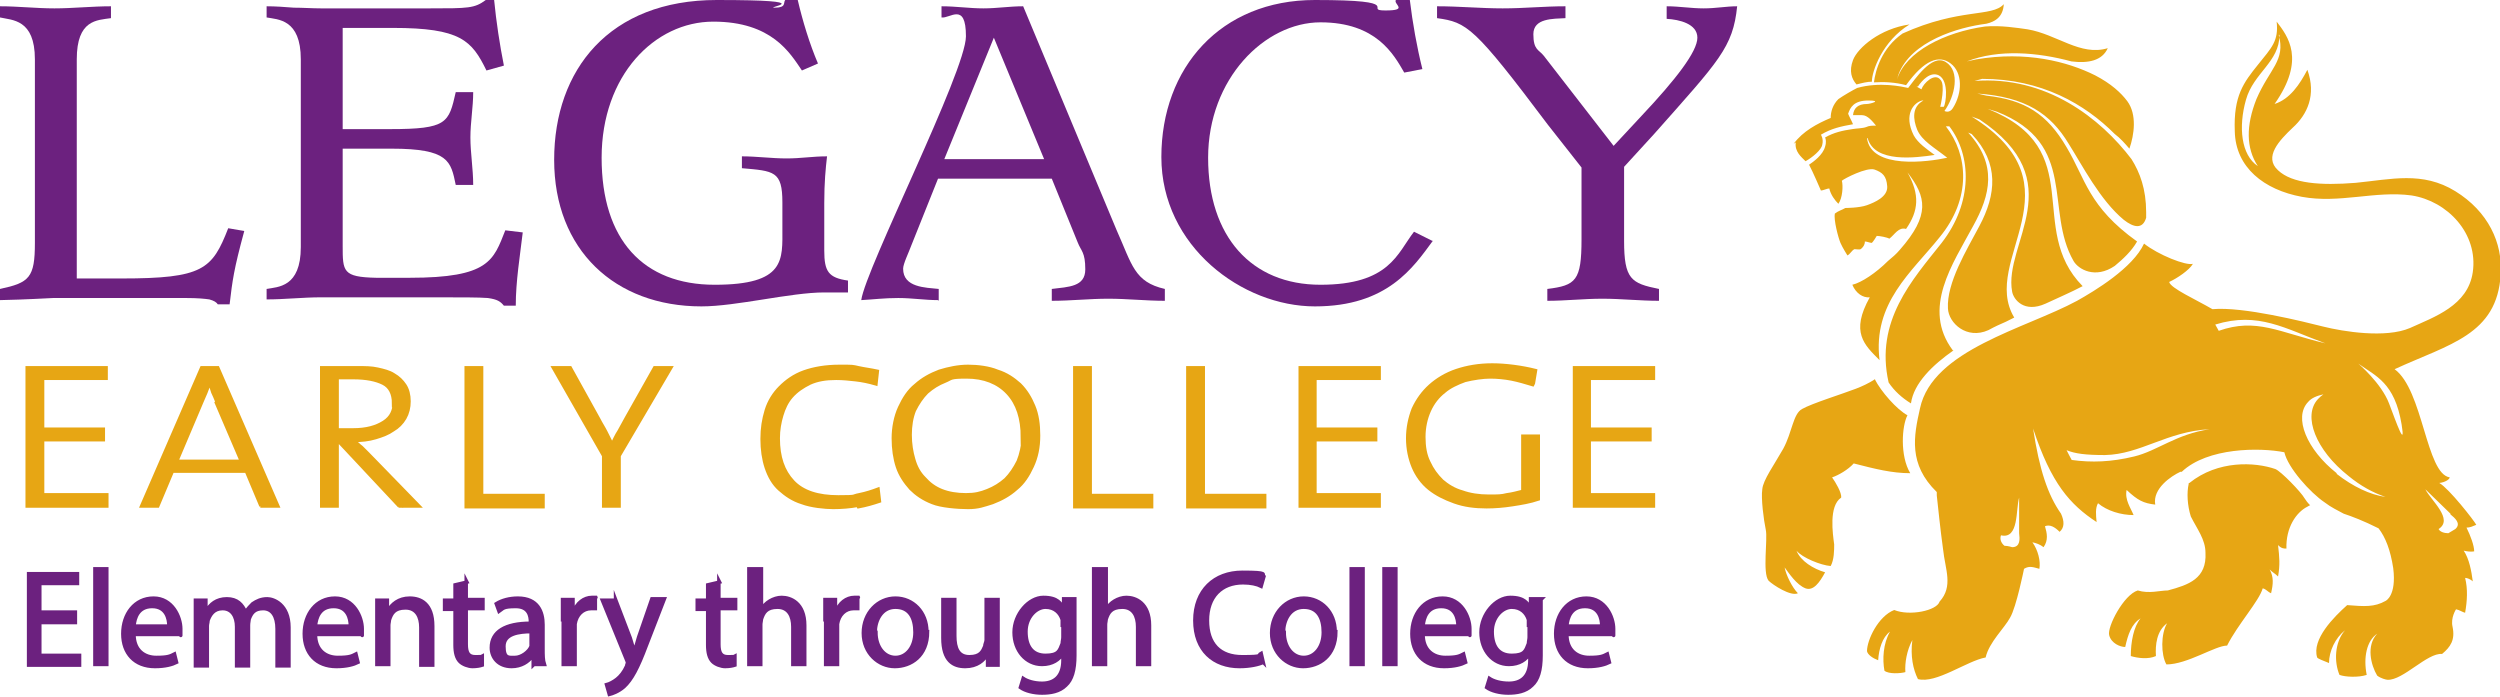 <?xml version="1.0" encoding="UTF-8"?>
<svg id="Layer_1" data-name="Layer 1" xmlns="http://www.w3.org/2000/svg" version="1.1" viewBox="0 0 358.2 99.9">
  <defs>
    <style>
      .cls-1 {
        stroke: #e7a614;
      }

      .cls-1, .cls-2 {
        fill: #e7a614;
      }

      .cls-1, .cls-3 {
        stroke-miterlimit: 10;
        stroke-width: .5px;
      }

      .cls-2 {
        fill-rule: evenodd;
      }

      .cls-2, .cls-4 {
        stroke-width: 0px;
      }

      .cls-3 {
        stroke: #6c217f;
      }

      .cls-3, .cls-4 {
        fill: #6c217f;
      }
    </style>
  </defs>
  <g>
    <path class="cls-2" d="M326.6,5c0,3.9-3.7,5.4-4.8,9.3-1.1,3.9-.7,7.9,1.7,9.5-1.7-2.6-1.7-5.8-.2-9.6,1.9-4.4,4.2-5.5,3.2-9.2M267.6,19.8c1,3.6,6.9,2.8,9.6,2.4-1.1-.8-2.4-1.7-3-2.8-1.5-3,0-4.7,1.2-5h.2c-1.7.9-1.5,2.7-.9,4.2.7,1.6,2.4,2.5,4.3,4-2.7.6-10.9,1.7-11.5-2.8M274.8,12.4c.6-.9,1.8-2.2,3-1.6,1.5.8,1,4.1.7,4.5h-.5s.8-3.2,0-3.9c-.8-1-2.4.5-2.7,1.4l-.7-.4ZM268.3,11.7c-.8,0-1.5.2-2.3.4-.7-.8-1.1-1.9-.5-3.5.7-1.8,3.9-4.5,8.1-5.1-3.9,2.4-5.4,6.7-5.4,8.2M313.6,69.2c0,0,0,0,.1,0,4.1-3.3,9.4-3,12.3-2,.8.3,3.7,3.3,4.2,4.2.2.3.4.6.8,1-.1,0-.2.1-.4.2-1.6.8-3.1,3-3,6-.4,0-.7,0-1.2-.5.2,1.8.3,2.8,0,4.5-.4-.4-.8-.6-1.2-1,.6,1.1.5,2.1.2,3.4-.5-.2-.7-.6-1.2-.7-.5,1.8-3.6,5.2-5.1,8.2-1.7,0-5.7,2.7-8.7,2.7-.8-1.4-.8-4.4.1-5.9-1.5,1.1-1.7,3.1-1.6,4.7-1.1.5-2.6.3-3.6,0,0-2,.4-4.2,1.4-5.4-1.3.8-1.8,2.3-2.2,4.1-.7,0-2-.5-2.3-1.7-.3-1.2,2.1-5.8,4.1-6.4,1.6.5,3.2,0,4.3,0,3-.8,5.6-1.7,5.4-5.4,0-1.9-1.2-3.4-2.1-5.2-.5-1.6-.6-3.4-.3-4.7M277.5,70.5c-4.1-4-3.3-8-2.4-12,1.8-8.4,15.1-11.4,22.5-15.4,2.5-1.4,8-4.7,9.6-8.2,2,1.6,6,3.2,7,2.9-.5.9-2.3,2.1-3.4,2.6.2.9,3.8,2.5,6.2,3.9,4.4-.4,13.1,1.8,15.9,2.5,2.8.7,8.9,1.7,12.4.2,3.5-1.6,8.3-3.2,9-8,.8-5.5-3.6-10.2-8.8-11-5.2-.7-10.3,1.2-15.7.2-5.4-1-9.5-4.2-9.6-9.4-.2-5.1,1.3-7,3.3-9.5,2-2.5,3-3.4,2.7-6.2,1.6,2.1,4.2,5.4-.3,11.8,2.2-.7,3.6-2.8,4.7-4.9,1.3,3.6,0,6.4-2.1,8.3-1.9,1.8-4.2,4.2-2.1,6.1,2,1.9,6.1,2.2,11.1,1.8,5.1-.5,9.6-1.7,14.3,1.2,4.7,2.9,6.8,7.4,6.5,11.9-.5,8.7-7.4,10-15.2,13.6,4.1,3,4.5,15,7.9,15.5-.1.5-1.2.8-1.5.8,1.4.8,5,5.4,5.3,6-.5.2-.9.4-1.4.4.6,1.2,1.1,2.6,1.1,3.4-.4.1-1.1,0-1.5-.1.8,1.2,1.1,2.9,1.3,4.4-.3-.3-.8-.5-1.1-.5.4,1.6.3,3.3,0,5-.4-.1-.8-.4-1.3-.5,0,0-.8,1.2-.5,2.5.4,1.9-.3,2.9-1.5,3.9-2.1-.2-5.6,3.8-7.8,3.7-.2,0-1-.2-1.5-.6-.9-1.5-1.6-4.3,0-6-1.5,1-2,3.4-1.5,5.9-1.2.4-3.1.3-3.9,0-.8-1.9-.7-4.7.8-6.4-1.4,1.1-2.3,3-2.3,4.7-.7-.3-1.6-.6-1.7-.8-.8-2.6,2.4-5.8,4.3-7.5,2.5.2,3.9.3,5.5-.6,0,0,1.6-.7,1.1-4.7-.4-2.6-1.1-4.4-2.1-5.7-2.2-1.1-3.8-1.7-5-2.1-.9-.5-1.8-.9-2.7-1.6-2.1-1.4-5.3-5-5.8-7.2-3.5-.7-11-.7-14.7,2.8,0,0-.2,0-.2,0-1.3.6-4,2.4-3.6,4.7-1.7-.2-2.5-.6-4.1-2.1-.3,1.4.6,2.6,1,3.6-1.8,0-3.8-.6-5.1-1.7-.4.7-.3,1.7-.2,2.7-3.8-2.5-6.5-5.5-9.1-13.4.9,5.9,2.1,9.5,4,12.2.5,1.1.5,2-.2,2.6-.7-.7-1.4-1.1-2.1-.8.3,1,.5,2-.2,3-.5-.4-1.1-.6-1.6-.7.8,1.1,1.2,2.7,1,3.8-.8-.2-1.4-.5-2.2,0,0,0-1.1,5.5-2,7-.8,1.5-3,3.5-3.5,5.7-2.7.5-7.1,3.8-9.7,3.1-.7-1.4-1.1-3.3-.8-5.6-.8,1.5-1.1,3.3-1,4.6-.7.2-2.4.3-3-.2-.3-1.6-.2-3.9.8-5.6-1.1.8-1.6,2.5-1.7,4.1-.8-.3-1.5-.8-1.6-1.3,0-1.6,1.6-5,3.9-5.9,2.2.9,6.1.1,6.5-1.2,2-2.2.8-4.6.5-7.5-.4-2.9-.7-5.9-.9-7.7M268.6,54.3c.9,1.8,3.2,4.4,4.7,5.2-.8,1.5-1.1,5.8.4,8.3-2.6,0-5-.6-8.1-1.4-.8.9-2.2,1.7-3.1,2,.5.7,1.4,2.2,1.3,2.9-1.8,1.2-1.2,5.2-1,6.7,0,.8,0,2.2-.5,3.1-1.4-.1-4.1-1.2-4.9-2.2.6,1.5,2.4,2.6,4.1,3.1-.8,1.5-1.7,2.7-2.8,2.3-1.3-.5-2.4-2.2-3-3,.2,1.1,1.1,2.9,1.9,3.7-1,.5-3.6-1.2-4.2-1.8-.9-1.1-.1-5.9-.4-7.3-.3-1.4-.7-4.5-.5-5.8.1-1.3,1.7-3.5,3-5.8,1.3-2.4,1.4-5,2.7-5.7,1.4-.8,5.9-2.2,7.7-2.9.8-.3,1.9-.8,2.8-1.4M334.8,67.9c2.3,1.8,4.8,3,7,3.3-1.8-.6-3.6-1.6-5.3-3-4.7-3.7-6.6-8.6-4.4-11,.3-.3.5-.5.8-.7-.9.2-1.7.5-2.2,1.1-2.1,2.2-.2,6.8,4.1,10.2M296.8,65.9c2.9.4,5.7.3,9-.5,3.3-.8,6-3.2,10.8-3.9-6.1.3-9.9,3.6-15,3.7-2.8,0-4.3-.2-5.5-.7,0,0,.7,1.4.7,1.3M317.9,47.4c5.4-1.9,8.6.2,15.3,1.8-5.8-2.1-9.6-4.6-15.8-2.7l.5.9ZM337.9,52.1c2.5,1.8,5.2,2.7,6.2,8.7.6,3.6-.7-.1-1.8-3-1.1-2.9-4.4-5.7-4.4-5.7M351.1,73.7c.6.5,1.6,1.3.7,2.1,0,0-.5.3-1,.6-.6,0-1.2-.2-1.4-.6,2.2-1.4-1.1-4.1-1.9-5.7l3.6,3.5ZM289.3,76.4c.1.8.2,2-1,2,0,0-.6-.2-1.1-.2-.5-.4-.7-1-.5-1.5,2.6.6,2.1-3.7,2.6-5.4v5ZM257.3,20.4c-.2,1.3.8,2.1,1.4,2.7.9-.5,2.3-1.6,2.4-2.4.2-.8-.2-1.4-.2-1.4,1.5-.9,2.9-1.2,4.6-1.5-.2-.5-.5-1-.7-1.5.3-.9.8-1.9,2.9-1.9s.2.5-.2.5c-1.3,0-1.9.6-2,1.6,0,0,.7,0,1.3,0,.8,0,1.5.9,2,1.5-.5,0-1,0-1.4.2-.5.2-1.5.2-2,.3-1.4.2-2.7.5-3.9,1.2.1.2.2.7,0,1.3-.3,1.2-1.7,2.2-2.3,2.6.5.9,1.7,3.7,1.7,3.7.3,0,.9-.3,1.2-.3.2.9.8,1.7,1.3,2.2.6-.8.7-2.6.5-3.3.3-.3,3.6-2,4.7-1.6,1.1.4,1.7.9,1.8,2.4.1,1.5-1.8,2.3-2.9,2.7-1.1.4-3.1.4-3.1.4-.5.3-1,.4-1.5.8-.2.9.5,3.5.8,4.2.3.7,1,1.8,1,1.8.4-.2.6-.7,1-.9.3,0,.7.1.9,0,.5-.4.6-.8.6-1.1.3,0,.7.2,1,.2.2-.2.6-.8.7-1,.4,0,1.5.2,1.8.4.8-.6,1.3-1.7,2.4-1.4,1.8-2.6,2-4.9.2-8.1,2.7,3.5,3.3,6.1-1.1,11.1-.5.6-1.1,1.1-1.7,1.6-1.7,1.7-3.8,3.1-5.1,3.4.5,1.2,1.5,1.9,2.5,1.8-2.8,5-.8,6.8,1.4,9-1-8.2,4.6-12.6,8.6-17.6,4.6-5.6,4.1-11.8.9-15.9h.5c3.2,4.2,3.4,10.9-1.1,16.7-4.2,5.3-9.6,11.2-7.6,20,.8,1.2,1.9,2.2,3.2,3,.4-2.9,3.1-5.5,6.1-7.6h-.1c-4.5-6,0-12.4,2.9-17.8,2.5-4.5,3.5-8.8-.7-13.4l.5.2c4,4.2,3.5,8.7,1.1,13.2-1.8,3.4-4.7,8.1-4.5,11.8.1,2.1,2.7,4.5,5.8,3.1.9-.5,1.8-.9,2.5-1.2.4-.2.8-.4,1.2-.6-5-8.3,9.9-18.8-6.1-28.8l1.1.4c13.4,8.9,3.4,17.8,4.7,24.7.2,1.1,1.7,3.1,4.8,1.7,1.7-.8,3.6-1.6,5.3-2.5h0c-8.2-8.3.9-19.6-13.6-25.4l1.3.4c11.7,4.6,6.8,14.1,11,21.4.7,1.2,3.1,2.6,5.9.7,1.2-1,2.4-2.1,3.2-3.5-7-5-7.4-9-10.1-13.5-2.8-4.8-6-6.8-11.5-7.4l-1.3-.3c7,.5,10.5,2.9,13.1,7.2,1.9,3,4.5,8.1,7.9,10.9,1.4,1.1,2.7,1.4,3.2-.3,0-.3,0-.6,0-.8,0-3.3-.9-5.7-2.1-7.6-4.4-5.8-12.2-12-22.5-11.2l1.1-.3c8.5,0,14.7,3.6,19,7.9.8.6,1.5,1.4,2.1,2.1.7-2,1.1-4.9-.3-6.8-.9-1.2-2.3-2.5-4.6-3.7-4-2-9.9-3.5-17-2.3l-1.4.3c4.6-1.8,10.2-1.3,15,0,2.4.3,4.4-.1,5.2-1.9-3.9,1.2-7.3-2-11.5-2.7-1.4-.2-3.9-.6-6.1-.4-5.7.8-11.4,3.6-12.6,7.6l.2-.7c1.8-4.8,8.6-6.8,12.6-7.3,1.3-.3,2.4-1,2.5-2.8-1.7,1.9-6.3.5-14.5,4.2-3,2.1-3.9,5.3-4.1,7,1.5-.1,3.1,0,4.6.4,2.6-3.6,4.7-4.4,6.4-3.1,1.7,1.3,1.7,4.2.3,6.4-.5.8-1.2.4-1.2.4,1.5-2.1,2.3-5.7.2-7-2-1.3-4.5,2.6-5.4,3.7-.9-.2-4.1-.9-7.3,0-.6.3-2,1.1-2.7,1.6-.8.8-1.1,1.8-1.1,2.7-1.9.8-4,1.9-5.3,3.7"/>
    <path class="cls-4" d="M0,41.4c4.2-.9,5-1.6,5-6.6V8.5C5,2.7,1.7,2.9,0,2.5V.9c2.6,0,5.2.3,7.8.3s5.4-.3,8.1-.3v1.7c-2,.3-4.9.2-4.9,5.9v31.4h6.4c11.7,0,13-1.3,15.3-7.2l2.3.4c-1.5,5.5-1.7,7.1-2.1,10.5h-1.7c-.2-.3-.5-.5-1.2-.7-.7-.1-1.7-.2-3.3-.2H7.6c-3.7.2-6.9.3-7.6.3v-1.7Z"/>
    <path class="cls-4" d="M38.2,41.4c1.6-.3,4.9-.2,4.9-6V8.5c0-5.8-3.3-5.7-4.9-6V.9c1.3,0,2.6.1,3.9.2,1.3,0,2.6.1,3.9.1h15.5c5.6,0,6.5,0,8.1-1.2h1.2c.3,3.1.8,6.4,1.4,9.4l-2.5.7c-2.1-4.3-3.7-6.1-13.4-6.1h-7.2v14.5h6.8c8.2,0,8.4-.9,9.4-5.3h2.5c0,2.2-.4,4.3-.4,6.5s.4,4.5.4,6.8h-2.5c-.7-3.4-1-5.2-9.2-5.2h-7v13.9c0,3.7,0,4.5,4.8,4.6h4.8c11.4,0,12-2.5,13.7-6.8l2.5.3c-.4,3.4-1,7-1,10.5h-1.7c-.5-.6-.9-.9-2.3-1.1-1.3-.1-3.6-.1-8-.1h-15.9c-2.6,0-5.2.3-7.8.3v-1.7Z"/>
    <path class="cls-4" d="M118.1,41.9c-4.8,0-12.6,2-17.6,2-12.4,0-21.1-8.1-21.1-21S87.3,0,102.7,0s6.6,1.1,8.3,1.1,1.2-.7,1.5-1.1h1.8c.7,3,1.7,6.3,2.9,9.1l-2.3,1c-1.7-2.5-4.3-7-12.7-7s-16,7.7-16,19.5,6,18.2,16.2,18.2,9.7-3.6,9.7-8.1v-3.7c0-4.5-1.2-4.5-5.8-4.9v-1.7c2.1,0,4.3.3,6.4.3s3.7-.3,5.8-.3c-.2,1.7-.4,3.7-.4,6.7v6.8c0,3,.6,3.9,3.4,4.3v1.7h-3.3Z"/>
    <path class="cls-4" d="M134.4,43c-1.9,0-3.7-.3-5.7-.3s-3.5.2-5.3.3c.6-4.5,15-32.8,15-37.8s-2.3-2.5-3.5-2.7V.9c2.1,0,4,.3,6,.3s3.7-.3,5.7-.3l13.4,32.1c2.2,4.9,2.5,7.4,6.9,8.4v1.7c-2.7,0-5.4-.3-8.1-.3s-5.4.3-8.1.3v-1.7c2.4-.3,4.8-.3,4.8-2.8s-.6-2.6-1.1-3.9l-3.7-9.1h-16.3l-3.8,9.5c-.4,1.1-1.2,2.7-1.2,3.4,0,2.7,3.2,2.7,5.1,2.9v1.7ZM135.3,22.8h14.3l-7.2-17.4-7.1,17.4Z"/>
    <path class="cls-4" d="M205.3,34.5c-2.8,3.8-6.5,9.4-16.9,9.4s-22-8.6-22-21.4S174.9,0,188.4,0s6.7,1.5,10.1,1.5,1.1-.9,1.5-1.5h2c.4,3.3,1,6.7,1.8,9.9l-2.6.5c-1.5-2.6-4-7.2-12-7.2s-16.1,8.1-16.1,19.4,6.2,18.2,16.1,18.2,11-4.5,13.4-7.6l2.6,1.3Z"/>
    <path class="cls-4" d="M221.7,41.4c4.1-.5,4.9-1.2,4.9-7.1v-10.3l-4.8-6.1c-10.6-14.1-11.6-14.7-15.9-15.3V.9c3.2,0,6.3.3,9.4.3s5.9-.3,9-.3v1.7c-1.8.1-4.6,0-4.6,2.3s.8,2.2,1.5,3.1l10,12.9,4-4.3c4.9-5.2,8-9.2,8-11.2s-2.6-2.6-4.4-2.7V.9c1.8,0,3.5.3,5.3.3s3.2-.3,4.8-.3c-.6,5.9-2.6,7.8-11.9,18.3l-4.3,4.7v10.6c0,5.5,1,6.1,5,6.9v1.7c-2.7,0-5.4-.3-8.1-.3s-5.3.3-7.9.3v-1.7Z"/>
  </g>
  <g>
    <path class="cls-1" d="M3.9,72.5v-19.8h11.3v1.5H6.1v7.3h8.7v1.5H6.1v7.9h9.2v1.6H3.9Z"/>
    <path class="cls-1" d="M37.4,72.5l-2.1-5h-10.6l-2.1,5h-2.3l8.6-19.8h2.3l8.6,19.8h-2.5ZM31.1,57.6c-.2-.5-.4-1-.6-1.4-.1-.4-.3-.9-.5-1.4h0c-.3,1-.7,1.9-1.1,2.8l-3.6,8.5h9.3l-3.6-8.4Z"/>
    <path class="cls-1" d="M57.2,72.5l-8.8-9.4h-.1v9.4h-2.2v-19.8c.7,0,1.4,0,2.2,0,.8,0,1.7,0,2.9,0s2,0,2.9.2c.9.2,1.7.4,2.3.8.7.4,1.2.9,1.6,1.5.4.6.6,1.4.6,2.3s-.2,1.7-.6,2.4c-.4.7-1,1.3-1.7,1.7-.7.5-1.5.8-2.5,1.1s-2,.4-3.1.4c.3.3.7.7,1.1,1,.4.4.7.7,1,1l7.2,7.4h-2.9ZM56.4,57.8c0-1.4-.5-2.4-1.5-2.9-1-.5-2.4-.8-4.3-.8s-.9,0-1.2,0c-.4,0-.7,0-1.1,0v7.5c.2,0,.5,0,.9,0,.4,0,.8,0,1.4,0,1.9,0,3.3-.4,4.4-1.1s1.5-1.7,1.5-2.8Z"/>
    <path class="cls-1" d="M66.8,72.5v-19.8h2.2v18.3h8.8v1.6h-11Z"/>
    <path class="cls-1" d="M88.7,65.3v7.2h-2.2v-7.2l-7.2-12.6h2.4l4.1,7.4c.3.6.7,1.2,1,1.8.3.6.6,1.2.9,1.8h0c.3-.6.6-1.3,1-1.9.4-.7.7-1.3,1.1-2l4-7.1h2.3l-7.4,12.6Z"/>
    <path class="cls-1" d="M122.9,72.4c-1.1.2-2.3.3-3.5.3s-3.2-.2-4.5-.7c-1.3-.4-2.3-1.1-3.2-1.9-.9-.8-1.5-1.9-1.9-3.1-.4-1.2-.6-2.6-.6-4.1s.2-2.8.6-4.1c.4-1.3,1.1-2.4,2-3.3.9-.9,2-1.7,3.4-2.2,1.4-.5,3.1-.8,5.1-.8s1.8,0,2.7.2,1.8.3,2.7.5l-.2,1.8c-1-.3-2-.5-2.9-.6-.9-.1-1.8-.2-2.8-.2-1.5,0-2.7.2-3.8.7-1,.5-1.9,1.1-2.6,1.9-.7.8-1.1,1.7-1.4,2.7-.3,1-.5,2.1-.5,3.3,0,2.7.7,4.7,2.1,6.2,1.4,1.5,3.6,2.2,6.5,2.2s1.9-.1,3-.3c1-.2,1.9-.5,2.7-.8l.2,1.7c-.9.3-1.9.6-3,.8Z"/>
    <path class="cls-1" d="M148.8,62.4c0,1.7-.3,3.1-.9,4.4-.6,1.3-1.3,2.4-2.3,3.2-1,.9-2.1,1.5-3.4,2-1.3.4-2,.7-3.5.7s-3.9-.2-5.1-.7c-1.3-.5-2.3-1.2-3.1-2-.8-.9-1.5-1.9-1.9-3.1-.4-1.2-.6-2.6-.6-4.1s.3-3.1.9-4.4c.6-1.3,1.3-2.4,2.3-3.2,1-.9,2.1-1.5,3.4-2,1.3-.4,2.7-.7,4.1-.7s3,.2,4.2.7c1.3.4,2.3,1.1,3.2,1.9.9.9,1.5,1.9,2,3.1.5,1.2.7,2.6.7,4.2ZM146.5,62.7c0-2.8-.7-4.9-2.1-6.4-1.4-1.5-3.4-2.3-5.9-2.3s-2.1.2-3.1.6c-1,.4-1.8.9-2.6,1.6-.7.7-1.3,1.6-1.8,2.6-.4,1-.6,2.2-.6,3.5s.2,2.5.5,3.5c.3,1.1.8,2,1.5,2.7.7.8,1.5,1.4,2.5,1.8,1,.4,2.2.6,3.5.6s2.1-.2,3.1-.6c1-.4,1.8-.9,2.6-1.6.7-.7,1.3-1.6,1.8-2.6.4-1,.7-2.2.7-3.6Z"/>
    <path class="cls-1" d="M154,72.5v-19.8h2.2v18.3h8.8v1.6h-11Z"/>
    <path class="cls-1" d="M170.2,72.5v-19.8h2.2v18.3h8.8v1.6h-11Z"/>
    <path class="cls-1" d="M186.3,72.5v-19.8h11.3v1.5h-9.2v7.3h8.7v1.5h-8.7v7.9h9.2v1.6h-11.3Z"/>
    <path class="cls-1" d="M219.6,55.1c-1-.3-2-.6-3-.8-1-.2-2.1-.3-3.1-.3s-2.4.2-3.6.5c-1.1.4-2.2.9-3,1.6-.9.7-1.6,1.6-2.1,2.7-.5,1.1-.8,2.4-.8,3.8s.2,2.6.7,3.6c.5,1.1,1.1,1.9,1.9,2.7.8.7,1.8,1.3,2.9,1.6,1.1.4,2.4.6,3.8.6s1.8,0,2.6-.2c.8-.1,1.5-.3,2.3-.5v-7.9h2.2v9c-1.2.4-2.4.6-3.7.8-1.3.2-2.5.3-3.7.3-1.7,0-3.2-.2-4.6-.7s-2.6-1.1-3.6-1.9-1.8-1.9-2.3-3.1c-.5-1.2-.8-2.6-.8-4.1s.3-2.9.8-4.2c.6-1.3,1.4-2.4,2.4-3.3,1-.9,2.3-1.7,3.8-2.2,1.5-.5,3.2-.8,5.1-.8s4.2.3,6.2.8l-.3,1.8Z"/>
    <path class="cls-1" d="M225.6,72.5v-19.8h11.3v1.5h-9.2v7.3h8.7v1.5h-8.7v7.9h9.2v1.6h-11.3Z"/>
  </g>
  <g>
    <path class="cls-3" d="M10.8,89.2h-5.1v4.7h5.7v1.4h-7.3v-13.1h7v1.4h-5.4v4.1h5.1v1.4Z"/>
    <path class="cls-3" d="M13.6,81.5h1.7v13.7h-1.7v-13.7Z"/>
    <path class="cls-3" d="M19.2,90.9c0,2.3,1.5,3.3,3.2,3.3s2-.2,2.6-.5l.3,1.2c-.6.3-1.6.6-3.1.6-2.9,0-4.6-1.9-4.6-4.7s1.7-5.1,4.4-5.1,3.9,2.7,3.9,4.4,0,.6,0,.8h-6.6ZM24.2,89.7c0-1.1-.4-2.8-2.4-2.8s-2.5,1.6-2.6,2.8h5Z"/>
    <path class="cls-3" d="M28,88.5c0-1,0-1.8,0-2.5h1.5v1.5h.1c.5-.9,1.4-1.7,2.9-1.7s2.2.8,2.7,1.9h0c.3-.5.7-.9,1-1.2.6-.4,1.2-.7,2.1-.7s3.1.8,3.1,4.1v5.5h-1.7v-5.3c0-1.8-.7-2.9-2-2.9s-1.7.7-2,1.5c0,.2-.1.5-.1.9v5.8h-1.7v-5.6c0-1.5-.7-2.6-2-2.6s-1.8.9-2.1,1.7c0,.3-.1.5-.1.8v5.7h-1.7v-6.8Z"/>
    <path class="cls-3" d="M45.2,90.9c0,2.3,1.5,3.3,3.2,3.3s2-.2,2.6-.5l.3,1.2c-.6.3-1.6.6-3.1.6-2.9,0-4.6-1.9-4.6-4.7s1.7-5.1,4.4-5.1,3.9,2.7,3.9,4.4,0,.6,0,.8h-6.6ZM50.2,89.7c0-1.1-.4-2.8-2.4-2.8s-2.5,1.6-2.6,2.8h5Z"/>
    <path class="cls-3" d="M54,88.5c0-1,0-1.8,0-2.5h1.5v1.5h.1c.5-.9,1.5-1.8,3.1-1.8s3.3.8,3.3,4v5.6h-1.7v-5.4c0-1.5-.6-2.8-2.2-2.8s-2,.8-2.3,1.7c0,.2-.1.5-.1.8v5.6h-1.7v-6.8Z"/>
    <path class="cls-3" d="M66.8,83.2v2.7h2.4v1.3h-2.4v5.1c0,1.2.3,1.8,1.3,1.8s.8,0,1-.1v1.3c-.3.1-.8.2-1.4.2s-1.4-.3-1.8-.7c-.5-.5-.7-1.3-.7-2.4v-5.1h-1.5v-1.3h1.5v-2.2l1.7-.4Z"/>
    <path class="cls-3" d="M76.4,95.3v-1.2h-.2c-.5.7-1.5,1.4-2.9,1.4-1.9,0-2.9-1.3-2.9-2.7,0-2.3,2-3.5,5.6-3.5v-.2c0-.8-.2-2.2-2.1-2.2s-1.8.3-2.4.7l-.4-1.1c.8-.5,1.9-.8,3.1-.8,2.9,0,3.6,2,3.6,3.8v3.5c0,.8,0,1.6.2,2.2h-1.5ZM76.2,90.5c-1.9,0-4,.3-4,2.1s.7,1.6,1.6,1.6,2-.8,2.3-1.6c0-.2,0-.4,0-.5v-1.6Z"/>
    <path class="cls-3" d="M80.6,88.8c0-1.1,0-2.1,0-2.9h1.5v1.8h.1c.4-1.3,1.5-2.1,2.6-2.1s.3,0,.5,0v1.6c-.2,0-.3,0-.6,0-1.2,0-2.1.9-2.3,2.2,0,.2,0,.5,0,.8v5h-1.7v-6.4Z"/>
    <path class="cls-3" d="M88.2,85.9l2.1,5.5c.2.6.4,1.4.6,1.9h0c.2-.6.4-1.3.6-2l1.9-5.5h1.8l-2.6,6.7c-1.2,3.2-2.1,4.9-3.2,5.9-.8.7-1.7,1-2.1,1.1l-.4-1.4c.4-.1,1-.4,1.5-.8.5-.4,1-1,1.4-1.9,0-.2.1-.3.1-.4s0-.2-.1-.4l-3.5-8.6h1.9Z"/>
    <path class="cls-3" d="M103,83.2v2.7h2.4v1.3h-2.4v5.1c0,1.2.3,1.8,1.3,1.8s.8,0,1-.1v1.3c-.3.1-.8.2-1.4.2s-1.4-.3-1.8-.7c-.5-.5-.7-1.3-.7-2.4v-5.1h-1.5v-1.3h1.5v-2.2l1.7-.4Z"/>
    <path class="cls-3" d="M107.4,81.5h1.7v5.8h0c.3-.5.7-.9,1.2-1.2.5-.3,1.1-.5,1.7-.5,1.3,0,3.3.8,3.3,4v5.6h-1.7v-5.4c0-1.5-.6-2.8-2.2-2.8s-2,.8-2.3,1.7c0,.2-.1.5-.1.8v5.7h-1.7v-13.7Z"/>
    <path class="cls-3" d="M118.2,88.8c0-1.1,0-2.1,0-2.9h1.5v1.8h.1c.4-1.3,1.5-2.1,2.6-2.1s.3,0,.5,0v1.6c-.2,0-.3,0-.6,0-1.2,0-2.1.9-2.3,2.2,0,.2,0,.5,0,.8v5h-1.7v-6.4Z"/>
    <path class="cls-3" d="M132.9,90.5c0,3.5-2.4,5-4.7,5s-4.5-1.9-4.5-4.8,2.1-5,4.6-5,4.5,2,4.5,4.8ZM125.5,90.6c0,2.1,1.2,3.6,2.8,3.6s2.8-1.5,2.8-3.6-.8-3.6-2.8-3.6-2.9,1.9-2.9,3.6Z"/>
    <path class="cls-3" d="M143,92.7c0,1,0,1.8,0,2.6h-1.5v-1.5h-.1c-.4.8-1.4,1.7-3.1,1.7s-3.2-.8-3.2-4.1v-5.5h1.7v5.2c0,1.8.5,3,2.1,3s1.9-.8,2.2-1.5c0-.3.2-.6.2-.9v-5.8h1.7v6.8Z"/>
    <path class="cls-3" d="M154,85.9c0,.7,0,1.4,0,2.6v5.4c0,2.1-.4,3.5-1.3,4.3-.9.9-2.2,1.1-3.4,1.1s-2.4-.3-3.1-.8l.4-1.3c.6.4,1.6.7,2.7.7,1.7,0,3-.9,3-3.3v-1h0c-.5.9-1.5,1.6-3,1.6-2.3,0-4-2-4-4.6s2.1-5,4.2-5,2.5.9,2.9,1.6h0v-1.4h1.6ZM152.2,89.6c0-.3,0-.5,0-.8-.3-1-1.1-1.8-2.4-1.8s-2.8,1.4-2.8,3.5.9,3.4,2.8,3.4,2-.7,2.4-1.7c0-.3.1-.6.1-.9v-1.7Z"/>
    <path class="cls-3" d="M156.8,81.5h1.7v5.8h0c.3-.5.7-.9,1.2-1.2.5-.3,1.1-.5,1.7-.5,1.3,0,3.3.8,3.3,4v5.6h-1.7v-5.4c0-1.5-.6-2.8-2.2-2.8s-2,.8-2.3,1.7c0,.2-.1.5-.1.8v5.7h-1.7v-13.7Z"/>
    <path class="cls-3" d="M181,94.9c-.6.3-1.9.6-3.4.6-3.7,0-6.4-2.3-6.4-6.6s2.8-6.9,6.8-6.9,2.7.3,3.1.6l-.4,1.4c-.6-.3-1.5-.5-2.6-.5-3.1,0-5.1,2-5.1,5.4s1.8,5.2,5,5.2,2.1-.2,2.7-.5l.3,1.3Z"/>
    <path class="cls-3" d="M191.4,90.5c0,3.5-2.4,5-4.7,5s-4.5-1.9-4.5-4.8,2.1-5,4.6-5,4.5,2,4.5,4.8ZM184,90.6c0,2.1,1.2,3.6,2.8,3.6s2.8-1.5,2.8-3.6-.8-3.6-2.8-3.6-2.9,1.9-2.9,3.6Z"/>
    <path class="cls-3" d="M193.6,81.5h1.7v13.7h-1.7v-13.7Z"/>
    <path class="cls-3" d="M198.3,81.5h1.7v13.7h-1.7v-13.7Z"/>
    <path class="cls-3" d="M203.9,90.9c0,2.3,1.5,3.3,3.2,3.3s2-.2,2.6-.5l.3,1.2c-.6.3-1.6.6-3.1.6-2.9,0-4.6-1.9-4.6-4.7s1.7-5.1,4.4-5.1,3.9,2.7,3.9,4.4,0,.6,0,.8h-6.6ZM208.9,89.7c0-1.1-.4-2.8-2.4-2.8s-2.5,1.6-2.6,2.8h5Z"/>
    <path class="cls-3" d="M220.8,85.9c0,.7,0,1.4,0,2.6v5.4c0,2.1-.4,3.5-1.3,4.3-.9.9-2.2,1.1-3.4,1.1s-2.4-.3-3.1-.8l.4-1.3c.6.4,1.6.7,2.8.7,1.7,0,3-.9,3-3.3v-1h0c-.5.9-1.5,1.6-3,1.6-2.3,0-4-2-4-4.6s2.1-5,4.2-5,2.5.9,2.9,1.6h0v-1.4h1.6ZM219,89.6c0-.3,0-.5,0-.8-.3-1-1.1-1.8-2.4-1.8s-2.8,1.4-2.8,3.5.9,3.4,2.8,3.4,2-.7,2.4-1.7c0-.3.1-.6.1-.9v-1.7Z"/>
    <path class="cls-3" d="M224.5,90.9c0,2.3,1.5,3.3,3.2,3.3s2-.2,2.6-.5l.3,1.2c-.6.3-1.6.6-3.1.6-2.9,0-4.6-1.9-4.6-4.7s1.7-5.1,4.4-5.1,3.9,2.7,3.9,4.4,0,.6,0,.8h-6.6ZM229.5,89.7c0-1.1-.4-2.8-2.4-2.8s-2.5,1.6-2.6,2.8h5Z"/>
  </g>
</svg>